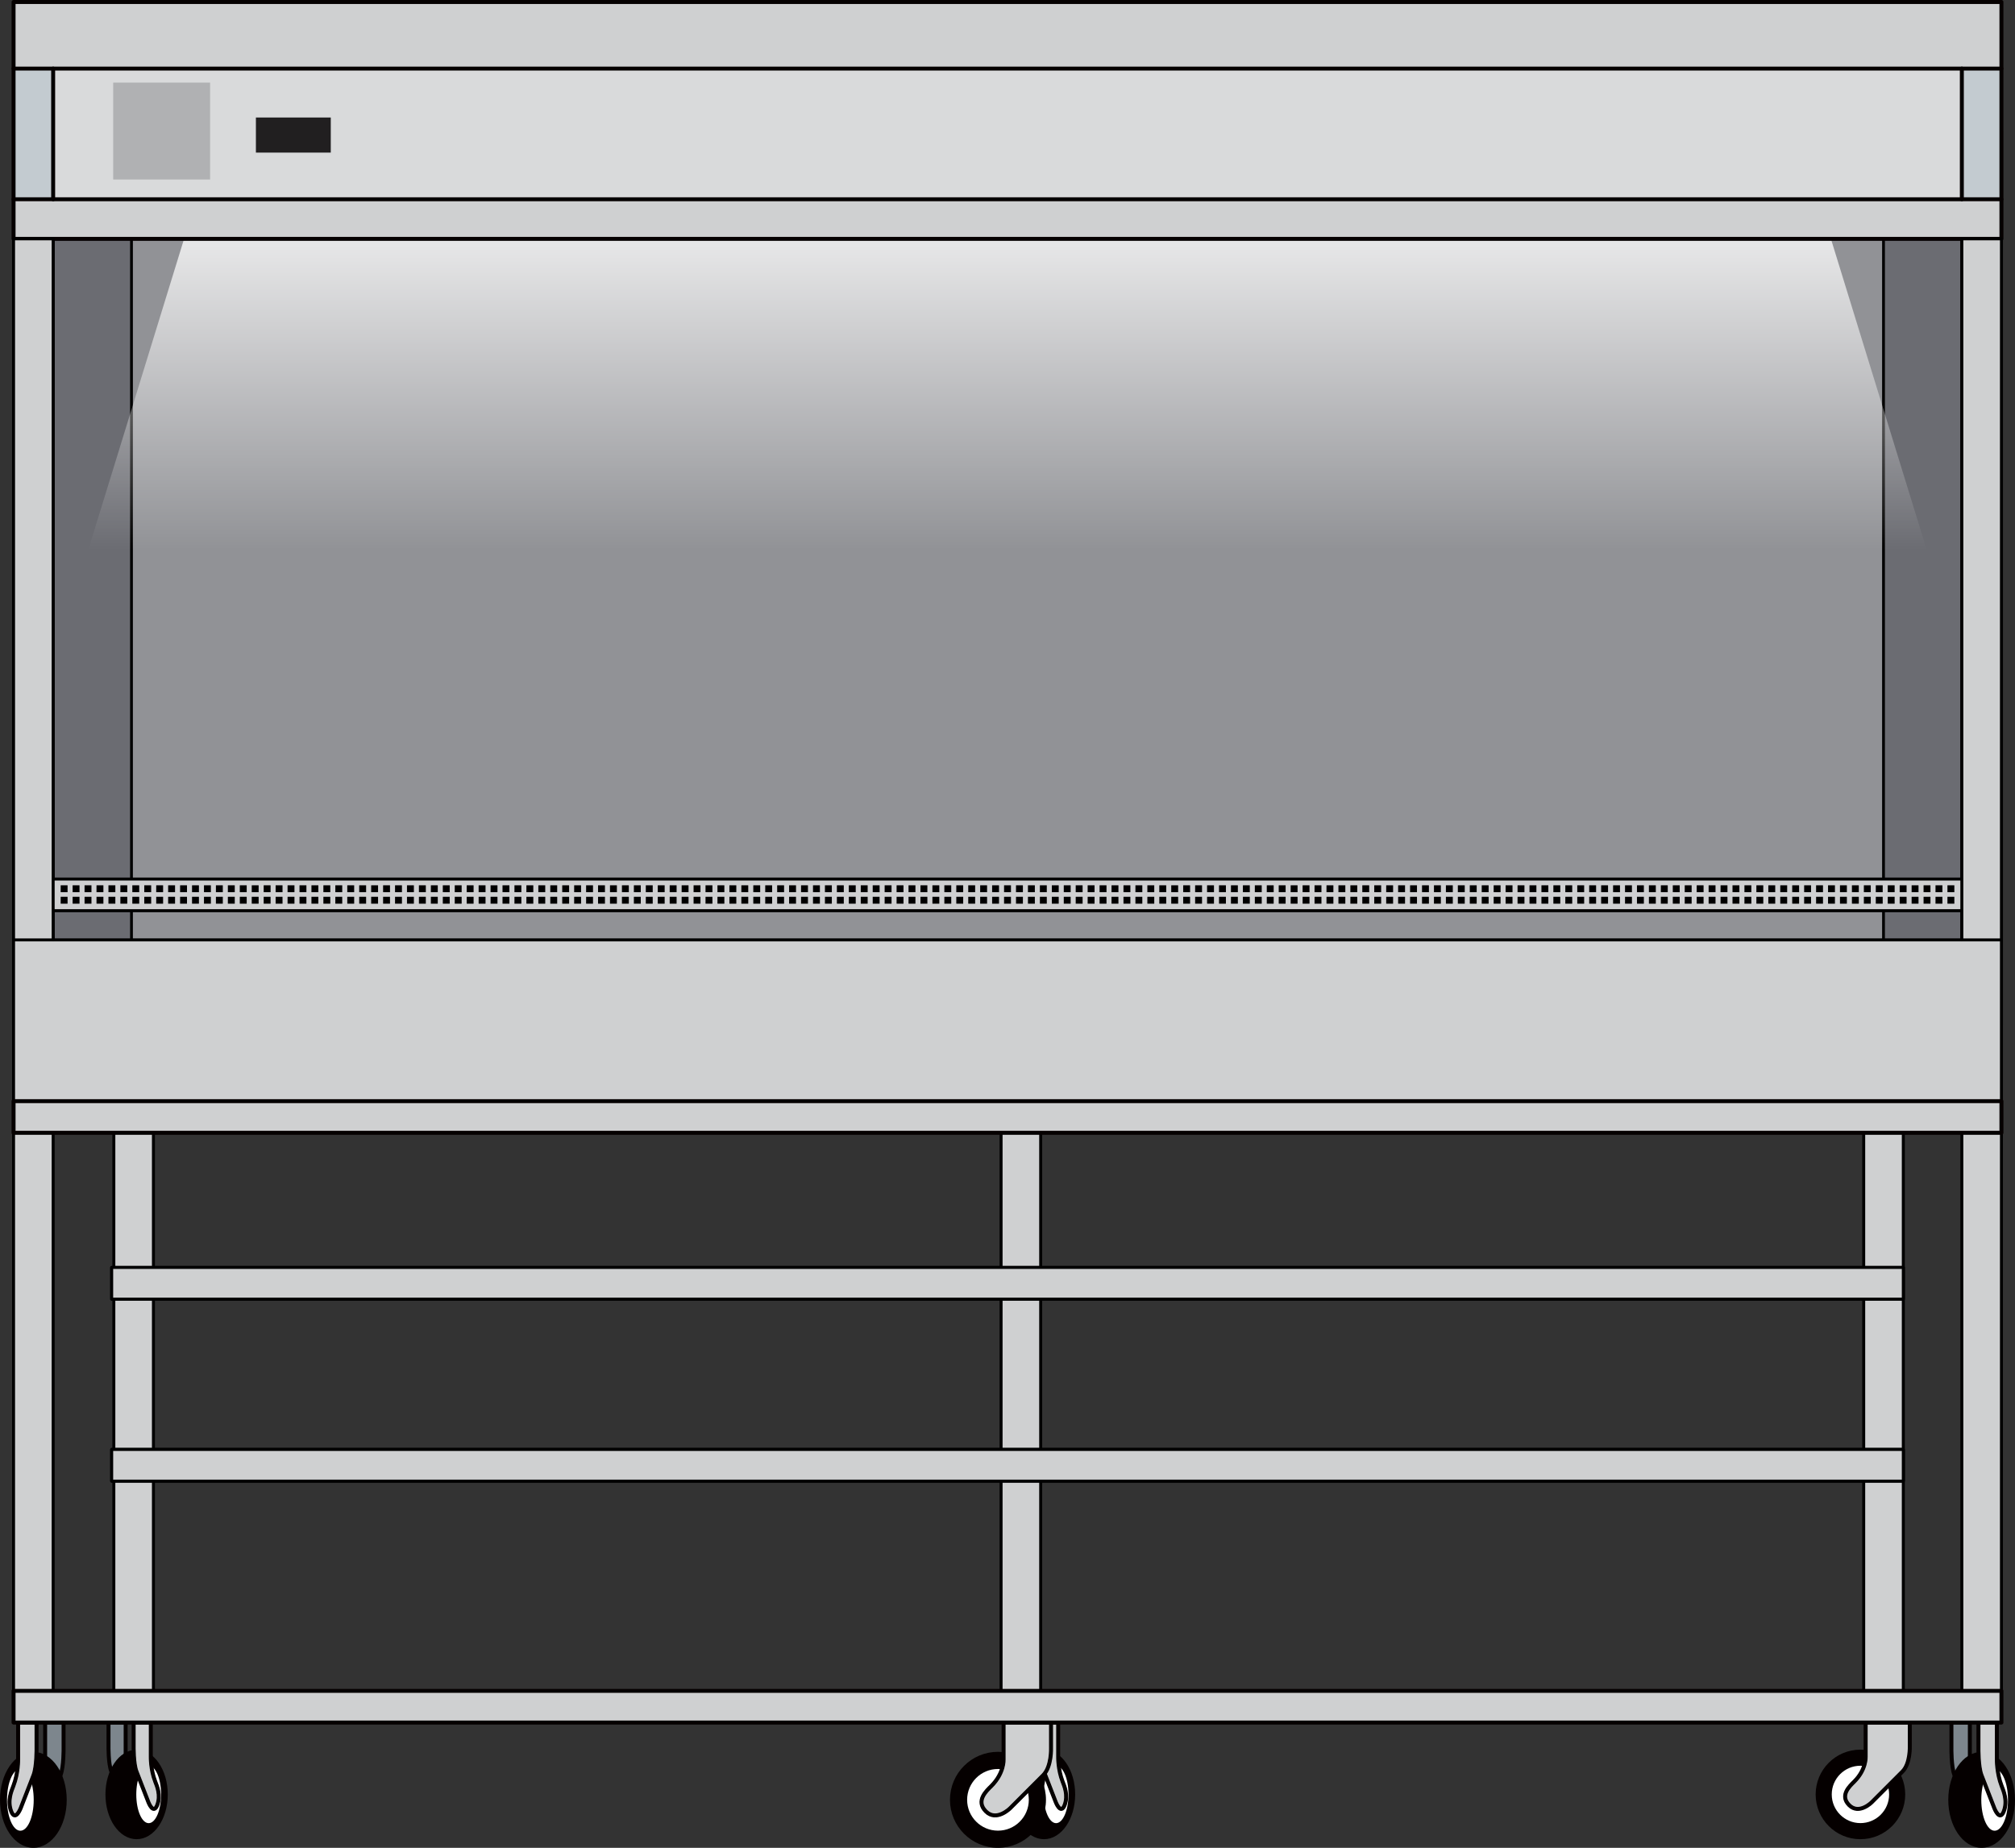 <?xml version="1.0" encoding="utf-8"?>
<!-- Generator: Adobe Illustrator 16.0.0, SVG Export Plug-In . SVG Version: 6.00 Build 0)  -->
<!DOCTYPE svg PUBLIC "-//W3C//DTD SVG 1.1//EN" "http://www.w3.org/Graphics/SVG/1.1/DTD/svg11.dtd">
<svg version="1.1" id="Layer_1" xmlns="http://www.w3.org/2000/svg" xmlns:xlink="http://www.w3.org/1999/xlink" x="0px" y="0px"
	 width="508.85px" height="466.67px" viewBox="0 0 508.85 466.67" enable-background="new 0 0 508.85 466.67" xml:space="preserve">
<rect x="0" y="0" width="508.85" height="466.67" fill="#333333" stroke="none"/>
<g>
	
		<rect x="28.748" y="237.37" fill="#CFD0D1" stroke="#000000" stroke-width="0.75" stroke-linecap="round" stroke-linejoin="round" stroke-miterlimit="10" width="10" height="189.664"/>
	
		<rect x="470.646" y="237.37" fill="#CFD0D1" stroke="#000000" stroke-width="0.75" stroke-linecap="round" stroke-linejoin="round" stroke-miterlimit="10" width="10" height="189.664"/>
	
		<rect x="252.805" y="237.37" fill="#CFD0D1" stroke="#000000" stroke-width="0.75" stroke-linecap="round" stroke-linejoin="round" stroke-miterlimit="10" width="10" height="189.664"/>
	
		<rect x="28.204" y="320.098" fill="#CFD0D1" stroke="#000000" stroke-width="0.75" stroke-linecap="round" stroke-linejoin="round" stroke-miterlimit="10" width="452.441" height="8"/>
	
		<rect x="28.204" y="320.098" fill="#CFD0D1" stroke="#000000" stroke-width="0.75" stroke-linecap="round" stroke-linejoin="round" stroke-miterlimit="10" width="452.441" height="8"/>
	
		<rect x="28.204" y="366.062" fill="#CFD0D1" stroke="#000000" stroke-width="0.75" stroke-linecap="round" stroke-linejoin="round" stroke-miterlimit="10" width="452.441" height="8"/>
	
		<rect x="28.204" y="366.062" fill="#CFD0D1" stroke="#000000" stroke-width="0.75" stroke-linecap="round" stroke-linejoin="round" stroke-miterlimit="10" width="452.441" height="8"/>
	
		<rect x="495.425" y="237.37" fill="#CFD0D1" stroke="#000000" stroke-width="0.75" stroke-linecap="round" stroke-linejoin="round" stroke-miterlimit="10" width="10" height="189.664"/>
	
		<rect x="3.425" y="237.37" fill="#CFD0D1" stroke="#000000" stroke-width="0.75" stroke-linecap="round" stroke-linejoin="round" stroke-miterlimit="10" width="10" height="189.664"/>
	
		<rect x="3.425" y="33.099" fill="#6B6C72" stroke="#000000" stroke-width="0.75" stroke-linecap="round" stroke-linejoin="round" stroke-miterlimit="10" width="502" height="225.775"/>
	
		<rect x="33.204" y="33.099" fill="#919296" stroke="#000000" stroke-width="0.704" stroke-linecap="round" stroke-linejoin="round" stroke-miterlimit="10" width="442.441" height="225.775"/>
	<linearGradient id="SVGID_1_" gradientUnits="userSpaceOnUse" x1="254.425" y1="161.419" x2="254.425" y2="39.023">
		<stop  offset="0.184" style="stop-color:#FFFFFF;stop-opacity:0"/>
		<stop  offset="1" style="stop-color:#FFFFFF"/>
	</linearGradient>
	<polygon fill="url(#SVGID_1_)" points="495.425,167.66 13.425,167.66 46.487,60.323 462.362,60.323 	"/>
	<g>
		<g>
			<path fill="#7D868D" d="M260.872,443.715v-8.682h-4.33v5.947c0,0-0.068,4.4,0.718,6.426c0.742,1.913,3.016,7.758,3.016,7.758
				s1.246,3.233,2.215,0.738c0.97-2.496-0.076-4.873-0.502-5.967C260.807,446.893,260.872,443.715,260.872,443.715z"/>
			<path fill="none" stroke="#050000" stroke-linecap="round" stroke-linejoin="round" stroke-miterlimit="10" d="M260.872,443.715
				v-8.682h-4.33v5.947c0,0-0.068,4.4,0.718,6.426c0.742,1.913,3.016,7.758,3.016,7.758s1.246,3.233,2.215,0.738
				c0.97-2.496-0.076-4.873-0.502-5.967C260.807,446.893,260.872,443.715,260.872,443.715z"/>
			<ellipse fill="#050000" cx="263.641" cy="453.194" rx="7.371" ry="10.801"/>
			<ellipse fill="none" stroke="#050000" stroke-miterlimit="10" cx="263.641" cy="453.194" rx="7.371" ry="10.801"/>
			<ellipse fill="#FFFFFF" cx="266.693" cy="453.194" rx="3.135" ry="7.252"/>
			
				<path fill="#CFD0D1" stroke="#000000" stroke-width="0.75" stroke-linecap="round" stroke-linejoin="round" stroke-miterlimit="10" d="
				M267.222,443.715v-8.682h-4.331v5.947c0,0-0.068,4.4,0.718,6.426c0.743,1.913,3.016,7.758,3.016,7.758s1.246,3.233,2.215,0.738
				c0.97-2.496-0.076-4.873-0.502-5.967C267.155,446.893,267.222,443.715,267.222,443.715z"/>
			<path fill="none" stroke="#050000" stroke-linecap="round" stroke-linejoin="round" stroke-miterlimit="10" d="M267.222,443.715
				v-8.682h-4.331v5.947c0,0-0.068,4.4,0.718,6.426c0.743,1.913,3.016,7.758,3.016,7.758s1.246,3.233,2.215,0.738
				c0.97-2.496-0.076-4.873-0.502-5.967C267.155,446.893,267.222,443.715,267.222,443.715z"/>
		</g>
		<g>
			<circle fill="#050000" cx="469.817" cy="453.186" r="10.81"/>
			<circle fill="none" stroke="#050000" stroke-miterlimit="10" cx="469.817" cy="453.186" r="10.81"/>
			<circle fill="#FFFFFF" cx="469.817" cy="453.186" r="7.244"/>
			
				<path fill="#CFD0D1" stroke="#000000" stroke-width="0.75" stroke-linecap="round" stroke-linejoin="round" stroke-miterlimit="10" d="
				M471.137,443.715v-8.682h11.143v5.947c0,0,0.179,4.4-1.847,6.426c-1.912,1.913-7.758,7.758-7.758,7.758s-3.204,3.233-5.699,0.738
				c-2.496-2.496,0.195-4.873,1.289-5.967C471.308,446.893,471.137,443.715,471.137,443.715z"/>
			<path fill="none" stroke="#050000" stroke-linecap="round" stroke-linejoin="round" stroke-miterlimit="10" d="M471.137,443.715
				v-8.682h11.143v5.947c0,0,0.179,4.4-1.847,6.426c-1.912,1.913-7.758,7.758-7.758,7.758s-3.204,3.233-5.699,0.738
				c-2.496-2.496,0.195-4.873,1.289-5.967C471.308,446.893,471.137,443.715,471.137,443.715z"/>
		</g>
		<g>
			<path fill="#7D868D" d="M31.73,443.715v-8.682H27.4v5.947c0,0-0.068,4.4,0.718,6.426c0.742,1.913,3.016,7.758,3.016,7.758
				s1.245,3.233,2.215,0.738c0.97-2.496-0.076-4.873-0.502-5.967C31.665,446.893,31.73,443.715,31.73,443.715z"/>
			<path fill="none" stroke="#050000" stroke-linecap="round" stroke-linejoin="round" stroke-miterlimit="10" d="M31.73,443.715
				v-8.682H27.4v5.947c0,0-0.068,4.4,0.718,6.426c0.742,1.913,3.016,7.758,3.016,7.758s1.245,3.233,2.215,0.738
				c0.97-2.496-0.076-4.873-0.502-5.967C31.665,446.893,31.73,443.715,31.73,443.715z"/>
			<ellipse fill="#050000" cx="34.498" cy="453.194" rx="7.371" ry="10.801"/>
			<ellipse fill="none" stroke="#050000" stroke-miterlimit="10" cx="34.498" cy="453.194" rx="7.371" ry="10.801"/>
			<ellipse fill="#FFFFFF" cx="37.551" cy="453.194" rx="3.135" ry="7.252"/>
			
				<path fill="#CFD0D1" stroke="#000000" stroke-width="0.75" stroke-linecap="round" stroke-linejoin="round" stroke-miterlimit="10" d="
				M38.08,443.715v-8.682h-4.331v5.947c0,0-0.068,4.4,0.718,6.426c0.744,1.913,3.016,7.758,3.016,7.758s1.246,3.233,2.215,0.738
				c0.97-2.496-0.076-4.873-0.502-5.967C38.014,446.893,38.08,443.715,38.08,443.715z"/>
			<path fill="none" stroke="#050000" stroke-linecap="round" stroke-linejoin="round" stroke-miterlimit="10" d="M38.08,443.715
				v-8.682h-4.331v5.947c0,0-0.068,4.4,0.718,6.426c0.744,1.913,3.016,7.758,3.016,7.758s1.246,3.233,2.215,0.738
				c0.97-2.496-0.076-4.873-0.502-5.967C38.014,446.893,38.08,443.715,38.08,443.715z"/>
		</g>
	</g>
	
		<rect x="3.425" y="0.5" fill="#CFD0D1" stroke="#000000" stroke-width="0.75" stroke-linecap="round" stroke-linejoin="round" stroke-miterlimit="10" width="502" height="59.823"/>
	<rect x="495.425" y="17.323" fill="#C3CBD0" width="10" height="33"/>
	<rect x="3.425" y="17.323" fill="#C3CBD0" width="10" height="33"/>
	
		<rect x="3.425" y="0.5" fill="none" stroke="#050000" stroke-linecap="round" stroke-linejoin="round" stroke-miterlimit="10" width="502" height="59.823"/>
	<g>
		<g>
			<path fill="#7D868D" d="M497.449,444.368v-9.334h-4.655v6.395c0,0-0.074,4.73,0.771,6.908c0.799,2.057,3.242,8.34,3.242,8.34
				s1.339,3.477,2.381,0.795c1.043-2.684-0.082-5.24-0.539-6.416C497.379,447.784,497.449,444.368,497.449,444.368z"/>
			<path fill="none" stroke="#050000" stroke-linecap="round" stroke-linejoin="round" stroke-miterlimit="10" d="M497.449,444.368
				v-9.334h-4.655v6.395c0,0-0.074,4.73,0.771,6.908c0.799,2.057,3.242,8.34,3.242,8.34s1.339,3.477,2.381,0.795
				c1.043-2.684-0.082-5.24-0.539-6.416C497.379,447.784,497.449,444.368,497.449,444.368z"/>
			<ellipse fill="#050000" cx="500.425" cy="454.557" rx="7.925" ry="11.613"/>
			<ellipse fill="none" stroke="#050000" stroke-miterlimit="10" cx="500.425" cy="454.557" rx="7.925" ry="11.613"/>
			<ellipse fill="#FFFFFF" cx="503.708" cy="454.557" rx="3.371" ry="7.799"/>
			
				<path fill="#CFD0D1" stroke="#000000" stroke-width="0.75" stroke-linecap="round" stroke-linejoin="round" stroke-miterlimit="10" d="
				M504.275,444.368v-9.334h-4.655v6.395c0,0-0.074,4.73,0.771,6.908c0.799,2.057,3.242,8.34,3.242,8.34s1.339,3.477,2.381,0.795
				c1.043-2.684-0.082-5.24-0.539-6.416C504.205,447.784,504.275,444.368,504.275,444.368z"/>
			<path fill="none" stroke="#050000" stroke-linecap="round" stroke-linejoin="round" stroke-miterlimit="10" d="M504.275,444.368
				v-9.334h-4.655v6.395c0,0-0.074,4.73,0.771,6.908c0.799,2.057,3.242,8.34,3.242,8.34s1.339,3.477,2.381,0.795
				c1.043-2.684-0.082-5.24-0.539-6.416C504.205,447.784,504.275,444.368,504.275,444.368z"/>
		</g>
		<g>
			<path fill="#7D868D" d="M11.4,444.368v-9.334h4.655v6.395c0,0,0.074,4.73-0.771,6.908c-0.799,2.057-3.242,8.34-3.242,8.34
				s-1.339,3.477-2.381,0.795c-1.043-2.684,0.082-5.24,0.539-6.416C11.471,447.784,11.4,444.368,11.4,444.368z"/>
			<path fill="none" stroke="#050000" stroke-linecap="round" stroke-linejoin="round" stroke-miterlimit="10" d="M11.4,444.368
				v-9.334h4.655v6.395c0,0,0.074,4.73-0.771,6.908c-0.799,2.057-3.242,8.34-3.242,8.34s-1.339,3.477-2.381,0.795
				c-1.043-2.684,0.082-5.24,0.539-6.416C11.471,447.784,11.4,444.368,11.4,444.368z"/>
			<ellipse fill="#050000" cx="8.425" cy="454.557" rx="7.925" ry="11.613"/>
			<ellipse fill="none" stroke="#050000" stroke-miterlimit="10" cx="8.425" cy="454.557" rx="7.925" ry="11.613"/>
			<ellipse fill="#FFFFFF" cx="5.142" cy="454.557" rx="3.371" ry="7.799"/>
			
				<path fill="#CFD0D1" stroke="#000000" stroke-width="0.75" stroke-linecap="round" stroke-linejoin="round" stroke-miterlimit="10" d="
				M4.574,444.368v-9.334h4.655v6.395c0,0,0.074,4.73-0.771,6.908c-0.799,2.057-3.242,8.34-3.242,8.34s-1.339,3.477-2.381,0.795
				c-1.043-2.684,0.082-5.24,0.539-6.416C4.645,447.784,4.574,444.368,4.574,444.368z"/>
			<path fill="none" stroke="#050000" stroke-linecap="round" stroke-linejoin="round" stroke-miterlimit="10" d="M4.574,444.368
				v-9.334h4.655v6.395c0,0,0.074,4.73-0.771,6.908c-0.799,2.057-3.242,8.34-3.242,8.34s-1.339,3.477-2.381,0.795
				c-1.043-2.684,0.082-5.24,0.539-6.416C4.645,447.784,4.574,444.368,4.574,444.368z"/>
		</g>
		<g>
			<circle fill="#050000" cx="252.019" cy="454.549" r="11.622"/>
			<circle fill="none" stroke="#050000" stroke-miterlimit="10" cx="252.019" cy="454.549" r="11.622"/>
			<circle fill="#FFFFFF" cx="252.019" cy="454.549" r="7.789"/>
			
				<path fill="#CFD0D1" stroke="#000000" stroke-width="0.75" stroke-linecap="round" stroke-linejoin="round" stroke-miterlimit="10" d="
				M253.438,444.368v-9.334h11.979v6.395c0,0,0.192,4.73-1.984,6.908c-2.057,2.057-8.342,8.34-8.342,8.34s-3.445,3.477-6.128,0.795
				c-2.683-2.684,0.211-5.24,1.388-6.416C253.621,447.784,253.438,444.368,253.438,444.368z"/>
			<path fill="none" stroke="#050000" stroke-linecap="round" stroke-linejoin="round" stroke-miterlimit="10" d="M253.438,444.368
				v-9.334h11.979v6.395c0,0,0.192,4.73-1.984,6.908c-2.057,2.057-8.342,8.34-8.342,8.34s-3.445,3.477-6.128,0.795
				c-2.683-2.684,0.211-5.24,1.388-6.416C253.621,447.784,253.438,444.368,253.438,444.368z"/>
		</g>
	</g>
	
		<rect x="13.425" y="17.323" fill="#D9DADB" stroke="#000000" stroke-width="0.75" stroke-linecap="round" stroke-linejoin="round" stroke-miterlimit="10" width="482" height="33"/>
	<rect x="64.625" y="29.678" fill="#211F20" width="18.906" height="8.862"/>
	<rect x="28.585" y="20.863" fill="#B0B1B3" width="24.472" height="24.472"/>
	
		<line fill="none" stroke="#050000" stroke-linecap="round" stroke-linejoin="round" stroke-miterlimit="10" x1="505.425" y1="17.323" x2="3.425" y2="17.323"/>
	
		<line fill="none" stroke="#050000" stroke-linecap="round" stroke-linejoin="round" stroke-miterlimit="10" x1="3.425" y1="50.323" x2="505.425" y2="50.323"/>
	
		<line fill="none" stroke="#050000" stroke-linecap="round" stroke-linejoin="round" stroke-miterlimit="10" x1="495.425" y1="17.323" x2="495.425" y2="50.323"/>
	
		<line fill="none" stroke="#050000" stroke-linecap="round" stroke-linejoin="round" stroke-miterlimit="10" x1="13.425" y1="17.323" x2="13.425" y2="50.323"/>
	
		<polygon fill="#CFD0D1" stroke="#000000" stroke-width="0.75" stroke-linecap="round" stroke-linejoin="round" stroke-miterlimit="10" points="
		495.425,60.323 495.425,237.37 13.425,237.37 13.425,60.323 3.425,60.323 3.425,286.098 505.425,286.098 505.425,60.323 	"/>
	
		<rect x="3.425" y="427.034" fill="#CFD0D1" stroke="#000000" stroke-width="0.75" stroke-linecap="round" stroke-linejoin="round" stroke-miterlimit="10" width="502" height="8"/>
	
		<rect x="3.425" y="427.034" fill="none" stroke="#050000" stroke-linecap="round" stroke-linejoin="round" stroke-miterlimit="10" width="502" height="8"/>
	
		<rect x="3.425" y="278.098" fill="#CFD0D1" stroke="#000000" stroke-width="0.75" stroke-linecap="round" stroke-linejoin="round" stroke-miterlimit="10" width="502" height="8"/>
	
		<rect x="3.425" y="222.001" fill="#CFD0D1" stroke="#000000" stroke-width="0.75" stroke-linecap="round" stroke-linejoin="round" stroke-miterlimit="10" width="502" height="8"/>
	<g>
		<g>
			<rect x="491.791" y="223.582" width="1.742" height="1.743"/>
			<rect x="491.791" y="226.486" width="1.742" height="1.743"/>
		</g>
		<g>
			<rect x="488.775" y="223.582" width="1.742" height="1.743"/>
			<rect x="488.775" y="226.486" width="1.742" height="1.743"/>
		</g>
		<g>
			<rect x="485.76" y="223.582" width="1.742" height="1.743"/>
			<rect x="485.76" y="226.486" width="1.742" height="1.743"/>
		</g>
		<g>
			<rect x="482.744" y="223.582" width="1.742" height="1.743"/>
			<rect x="482.744" y="226.486" width="1.742" height="1.743"/>
		</g>
		<g>
			<rect x="479.729" y="223.582" width="1.742" height="1.743"/>
			<rect x="479.729" y="226.486" width="1.742" height="1.743"/>
		</g>
		<g>
			<rect x="476.713" y="223.582" width="1.742" height="1.743"/>
			<rect x="476.713" y="226.486" width="1.742" height="1.743"/>
		</g>
		<g>
			<rect x="473.697" y="223.582" width="1.742" height="1.743"/>
			<rect x="473.697" y="226.486" width="1.742" height="1.743"/>
		</g>
		<g>
			<rect x="470.682" y="223.582" width="1.742" height="1.743"/>
			<rect x="470.682" y="226.486" width="1.742" height="1.743"/>
		</g>
		<g>
			<rect x="467.666" y="223.582" width="1.742" height="1.743"/>
			<rect x="467.666" y="226.486" width="1.742" height="1.743"/>
		</g>
		<g>
			<rect x="464.65" y="223.582" width="1.742" height="1.743"/>
			<rect x="464.65" y="226.486" width="1.742" height="1.743"/>
		</g>
		<g>
			<rect x="461.635" y="223.582" width="1.742" height="1.743"/>
			<rect x="461.635" y="226.486" width="1.742" height="1.743"/>
		</g>
		<g>
			<rect x="458.619" y="223.582" width="1.742" height="1.743"/>
			<rect x="458.619" y="226.486" width="1.742" height="1.743"/>
		</g>
		<g>
			<rect x="455.604" y="223.582" width="1.742" height="1.743"/>
			<rect x="455.604" y="226.486" width="1.742" height="1.743"/>
		</g>
		<g>
			<rect x="452.588" y="223.582" width="1.742" height="1.743"/>
			<rect x="452.588" y="226.486" width="1.742" height="1.743"/>
		</g>
		<g>
			<rect x="449.572" y="223.582" width="1.742" height="1.743"/>
			<rect x="449.572" y="226.486" width="1.742" height="1.743"/>
		</g>
		<g>
			<rect x="446.557" y="223.582" width="1.742" height="1.743"/>
			<rect x="446.557" y="226.486" width="1.742" height="1.743"/>
		</g>
		<g>
			<rect x="443.541" y="223.582" width="1.742" height="1.743"/>
			<rect x="443.541" y="226.486" width="1.742" height="1.743"/>
		</g>
		<g>
			<rect x="440.525" y="223.582" width="1.742" height="1.743"/>
			<rect x="440.525" y="226.486" width="1.742" height="1.743"/>
		</g>
		<g>
			<rect x="437.51" y="223.582" width="1.742" height="1.743"/>
			<rect x="437.51" y="226.486" width="1.742" height="1.743"/>
		</g>
		<g>
			<rect x="434.494" y="223.582" width="1.742" height="1.743"/>
			<rect x="434.494" y="226.486" width="1.742" height="1.743"/>
		</g>
		<g>
			<rect x="431.479" y="223.582" width="1.742" height="1.743"/>
			<rect x="431.479" y="226.486" width="1.742" height="1.743"/>
		</g>
		<g>
			<rect x="428.463" y="223.582" width="1.742" height="1.743"/>
			<rect x="428.463" y="226.486" width="1.742" height="1.743"/>
		</g>
		<g>
			<rect x="425.447" y="223.582" width="1.742" height="1.743"/>
			<rect x="425.447" y="226.486" width="1.742" height="1.743"/>
		</g>
		<g>
			<rect x="422.432" y="223.582" width="1.742" height="1.743"/>
			<rect x="422.432" y="226.486" width="1.742" height="1.743"/>
		</g>
		<g>
			<rect x="419.416" y="223.582" width="1.742" height="1.743"/>
			<rect x="419.416" y="226.486" width="1.742" height="1.743"/>
		</g>
		<g>
			<rect x="416.4" y="223.582" width="1.742" height="1.743"/>
			<rect x="416.4" y="226.486" width="1.742" height="1.743"/>
		</g>
		<g>
			<rect x="413.385" y="223.582" width="1.742" height="1.743"/>
			<rect x="413.385" y="226.486" width="1.742" height="1.743"/>
		</g>
		<g>
			<rect x="410.369" y="223.582" width="1.742" height="1.743"/>
			<rect x="410.369" y="226.486" width="1.742" height="1.743"/>
		</g>
		<g>
			<rect x="407.354" y="223.582" width="1.742" height="1.743"/>
			<rect x="407.354" y="226.486" width="1.742" height="1.743"/>
		</g>
		<g>
			<rect x="404.338" y="223.582" width="1.742" height="1.743"/>
			<rect x="404.338" y="226.486" width="1.742" height="1.743"/>
		</g>
		<g>
			<rect x="401.322" y="223.582" width="1.742" height="1.743"/>
			<rect x="401.322" y="226.486" width="1.742" height="1.743"/>
		</g>
		<g>
			<rect x="398.307" y="223.582" width="1.742" height="1.743"/>
			<rect x="398.307" y="226.486" width="1.742" height="1.743"/>
		</g>
		<g>
			<rect x="395.291" y="223.582" width="1.742" height="1.743"/>
			<rect x="395.291" y="226.486" width="1.742" height="1.743"/>
		</g>
		<g>
			<rect x="392.275" y="223.582" width="1.742" height="1.743"/>
			<rect x="392.275" y="226.486" width="1.742" height="1.743"/>
		</g>
		<g>
			<rect x="389.26" y="223.582" width="1.742" height="1.743"/>
			<rect x="389.26" y="226.486" width="1.742" height="1.743"/>
		</g>
		<g>
			<rect x="386.244" y="223.582" width="1.742" height="1.743"/>
			<rect x="386.244" y="226.486" width="1.742" height="1.743"/>
		</g>
		<g>
			<rect x="383.229" y="223.582" width="1.742" height="1.743"/>
			<rect x="383.229" y="226.486" width="1.742" height="1.743"/>
		</g>
		<g>
			<rect x="380.213" y="223.582" width="1.742" height="1.743"/>
			<rect x="380.213" y="226.486" width="1.742" height="1.743"/>
		</g>
		<g>
			<rect x="377.197" y="223.582" width="1.742" height="1.743"/>
			<rect x="377.197" y="226.486" width="1.742" height="1.743"/>
		</g>
		<g>
			<rect x="374.182" y="223.582" width="1.742" height="1.743"/>
			<rect x="374.182" y="226.486" width="1.742" height="1.743"/>
		</g>
		<g>
			<rect x="371.166" y="223.582" width="1.742" height="1.743"/>
			<rect x="371.166" y="226.486" width="1.742" height="1.743"/>
		</g>
		<g>
			<rect x="368.15" y="223.582" width="1.742" height="1.743"/>
			<rect x="368.15" y="226.486" width="1.742" height="1.743"/>
		</g>
		<g>
			<rect x="365.135" y="223.582" width="1.742" height="1.743"/>
			<rect x="365.135" y="226.486" width="1.742" height="1.743"/>
		</g>
		<g>
			<rect x="362.119" y="223.582" width="1.742" height="1.743"/>
			<rect x="362.119" y="226.486" width="1.742" height="1.743"/>
		</g>
		<g>
			<rect x="359.104" y="223.582" width="1.742" height="1.743"/>
			<rect x="359.104" y="226.486" width="1.742" height="1.743"/>
		</g>
		<g>
			<rect x="356.088" y="223.582" width="1.742" height="1.743"/>
			<rect x="356.088" y="226.486" width="1.742" height="1.743"/>
		</g>
		<g>
			<rect x="353.072" y="223.582" width="1.742" height="1.743"/>
			<rect x="353.072" y="226.486" width="1.742" height="1.743"/>
		</g>
		<g>
			<rect x="350.057" y="223.582" width="1.742" height="1.743"/>
			<rect x="350.057" y="226.486" width="1.742" height="1.743"/>
		</g>
		<g>
			<rect x="347.041" y="223.582" width="1.742" height="1.743"/>
			<rect x="347.041" y="226.486" width="1.742" height="1.743"/>
		</g>
		<g>
			<rect x="344.025" y="223.582" width="1.742" height="1.743"/>
			<rect x="344.025" y="226.486" width="1.742" height="1.743"/>
		</g>
		<g>
			<rect x="341.01" y="223.582" width="1.742" height="1.743"/>
			<rect x="341.01" y="226.486" width="1.742" height="1.743"/>
		</g>
		<g>
			<rect x="337.994" y="223.582" width="1.742" height="1.743"/>
			<rect x="337.994" y="226.486" width="1.742" height="1.743"/>
		</g>
		<g>
			<rect x="334.979" y="223.582" width="1.742" height="1.743"/>
			<rect x="334.979" y="226.486" width="1.742" height="1.743"/>
		</g>
		<g>
			<rect x="331.963" y="223.582" width="1.742" height="1.743"/>
			<rect x="331.963" y="226.486" width="1.742" height="1.743"/>
		</g>
		<g>
			<rect x="328.947" y="223.582" width="1.742" height="1.743"/>
			<rect x="328.947" y="226.486" width="1.742" height="1.743"/>
		</g>
		<g>
			<rect x="325.932" y="223.582" width="1.742" height="1.743"/>
			<rect x="325.932" y="226.486" width="1.742" height="1.743"/>
		</g>
		<g>
			<rect x="322.916" y="223.582" width="1.742" height="1.743"/>
			<rect x="322.916" y="226.486" width="1.742" height="1.743"/>
		</g>
		<g>
			<rect x="319.9" y="223.582" width="1.742" height="1.743"/>
			<rect x="319.9" y="226.486" width="1.742" height="1.743"/>
		</g>
		<g>
			<rect x="316.885" y="223.582" width="1.742" height="1.743"/>
			<rect x="316.885" y="226.486" width="1.742" height="1.743"/>
		</g>
		<g>
			<rect x="313.869" y="223.582" width="1.742" height="1.743"/>
			<rect x="313.869" y="226.486" width="1.742" height="1.743"/>
		</g>
		<g>
			<rect x="310.854" y="223.582" width="1.742" height="1.743"/>
			<rect x="310.854" y="226.486" width="1.742" height="1.743"/>
		</g>
		<g>
			<rect x="307.838" y="223.582" width="1.742" height="1.743"/>
			<rect x="307.838" y="226.486" width="1.742" height="1.743"/>
		</g>
		<g>
			<rect x="304.822" y="223.582" width="1.742" height="1.743"/>
			<rect x="304.822" y="226.486" width="1.742" height="1.743"/>
		</g>
		<g>
			<rect x="301.807" y="223.582" width="1.742" height="1.743"/>
			<rect x="301.807" y="226.486" width="1.742" height="1.743"/>
		</g>
		<g>
			<rect x="298.791" y="223.582" width="1.742" height="1.743"/>
			<rect x="298.791" y="226.486" width="1.742" height="1.743"/>
		</g>
		<g>
			<rect x="295.775" y="223.582" width="1.742" height="1.743"/>
			<rect x="295.775" y="226.486" width="1.742" height="1.743"/>
		</g>
		<g>
			<rect x="292.76" y="223.582" width="1.742" height="1.743"/>
			<rect x="292.76" y="226.486" width="1.742" height="1.743"/>
		</g>
		<g>
			<rect x="289.744" y="223.582" width="1.742" height="1.743"/>
			<rect x="289.744" y="226.486" width="1.742" height="1.743"/>
		</g>
		<g>
			<rect x="286.729" y="223.582" width="1.742" height="1.743"/>
			<rect x="286.729" y="226.486" width="1.742" height="1.743"/>
		</g>
		<g>
			<rect x="283.713" y="223.582" width="1.742" height="1.743"/>
			<rect x="283.713" y="226.486" width="1.742" height="1.743"/>
		</g>
		<g>
			<rect x="280.697" y="223.582" width="1.742" height="1.743"/>
			<rect x="280.697" y="226.486" width="1.742" height="1.743"/>
		</g>
		<g>
			<rect x="277.682" y="223.582" width="1.742" height="1.743"/>
			<rect x="277.682" y="226.486" width="1.742" height="1.743"/>
		</g>
		<g>
			<rect x="274.666" y="223.582" width="1.742" height="1.743"/>
			<rect x="274.666" y="226.486" width="1.742" height="1.743"/>
		</g>
		<g>
			<rect x="271.65" y="223.582" width="1.742" height="1.743"/>
			<rect x="271.65" y="226.486" width="1.742" height="1.743"/>
		</g>
		<g>
			<rect x="268.635" y="223.582" width="1.742" height="1.743"/>
			<rect x="268.635" y="226.486" width="1.742" height="1.743"/>
		</g>
		<g>
			<rect x="265.619" y="223.582" width="1.742" height="1.743"/>
			<rect x="265.619" y="226.486" width="1.742" height="1.743"/>
		</g>
		<g>
			<rect x="262.604" y="223.582" width="1.742" height="1.743"/>
			<rect x="262.604" y="226.486" width="1.742" height="1.743"/>
		</g>
		<g>
			<rect x="259.588" y="223.582" width="1.742" height="1.743"/>
			<rect x="259.588" y="226.486" width="1.742" height="1.743"/>
		</g>
		<g>
			<rect x="256.572" y="223.582" width="1.742" height="1.743"/>
			<rect x="256.572" y="226.486" width="1.742" height="1.743"/>
		</g>
		<g>
			<rect x="253.557" y="223.582" width="1.742" height="1.743"/>
			<rect x="253.557" y="226.486" width="1.742" height="1.743"/>
		</g>
		<g>
			<rect x="250.541" y="223.582" width="1.742" height="1.743"/>
			<rect x="250.541" y="226.486" width="1.742" height="1.743"/>
		</g>
		<g>
			<rect x="247.525" y="223.582" width="1.742" height="1.743"/>
			<rect x="247.525" y="226.486" width="1.742" height="1.743"/>
		</g>
		<g>
			<rect x="244.51" y="223.582" width="1.742" height="1.743"/>
			<rect x="244.51" y="226.486" width="1.742" height="1.743"/>
		</g>
		<g>
			<rect x="241.494" y="223.582" width="1.742" height="1.743"/>
			<rect x="241.494" y="226.486" width="1.742" height="1.743"/>
		</g>
		<g>
			<rect x="238.479" y="223.582" width="1.742" height="1.743"/>
			<rect x="238.479" y="226.486" width="1.742" height="1.743"/>
		</g>
		<g>
			<rect x="235.463" y="223.582" width="1.742" height="1.743"/>
			<rect x="235.463" y="226.486" width="1.742" height="1.743"/>
		</g>
		<g>
			<rect x="232.447" y="223.582" width="1.742" height="1.743"/>
			<rect x="232.447" y="226.486" width="1.742" height="1.743"/>
		</g>
		<g>
			<rect x="229.432" y="223.582" width="1.742" height="1.743"/>
			<rect x="229.432" y="226.486" width="1.742" height="1.743"/>
		</g>
		<g>
			<rect x="226.416" y="223.582" width="1.742" height="1.743"/>
			<rect x="226.416" y="226.486" width="1.742" height="1.743"/>
		</g>
		<g>
			<rect x="223.4" y="223.582" width="1.742" height="1.743"/>
			<rect x="223.4" y="226.486" width="1.742" height="1.743"/>
		</g>
		<g>
			<rect x="220.385" y="223.582" width="1.742" height="1.743"/>
			<rect x="220.385" y="226.486" width="1.742" height="1.743"/>
		</g>
		<g>
			<rect x="217.369" y="223.582" width="1.742" height="1.743"/>
			<rect x="217.369" y="226.486" width="1.742" height="1.743"/>
		</g>
		<g>
			<rect x="214.354" y="223.582" width="1.742" height="1.743"/>
			<rect x="214.354" y="226.486" width="1.742" height="1.743"/>
		</g>
		<g>
			<rect x="211.338" y="223.582" width="1.742" height="1.743"/>
			<rect x="211.338" y="226.486" width="1.742" height="1.743"/>
		</g>
		<g>
			<rect x="208.322" y="223.582" width="1.742" height="1.743"/>
			<rect x="208.322" y="226.486" width="1.742" height="1.743"/>
		</g>
		<g>
			<rect x="205.307" y="223.582" width="1.742" height="1.743"/>
			<rect x="205.307" y="226.486" width="1.742" height="1.743"/>
		</g>
		<g>
			<rect x="202.291" y="223.582" width="1.742" height="1.743"/>
			<rect x="202.291" y="226.486" width="1.742" height="1.743"/>
		</g>
		<g>
			<rect x="199.275" y="223.582" width="1.742" height="1.743"/>
			<rect x="199.275" y="226.486" width="1.742" height="1.743"/>
		</g>
		<g>
			<rect x="196.26" y="223.582" width="1.742" height="1.743"/>
			<rect x="196.26" y="226.486" width="1.742" height="1.743"/>
		</g>
		<g>
			<rect x="193.244" y="223.582" width="1.742" height="1.743"/>
			<rect x="193.244" y="226.486" width="1.742" height="1.743"/>
		</g>
		<g>
			<rect x="190.229" y="223.582" width="1.742" height="1.743"/>
			<rect x="190.229" y="226.486" width="1.742" height="1.743"/>
		</g>
		<g>
			<rect x="187.213" y="223.582" width="1.742" height="1.743"/>
			<rect x="187.213" y="226.486" width="1.742" height="1.743"/>
		</g>
		<g>
			<rect x="184.197" y="223.582" width="1.742" height="1.743"/>
			<rect x="184.197" y="226.486" width="1.742" height="1.743"/>
		</g>
		<g>
			<rect x="181.182" y="223.582" width="1.742" height="1.743"/>
			<rect x="181.182" y="226.486" width="1.742" height="1.743"/>
		</g>
		<g>
			<rect x="178.166" y="223.582" width="1.742" height="1.743"/>
			<rect x="178.166" y="226.486" width="1.742" height="1.743"/>
		</g>
		<g>
			<rect x="175.15" y="223.582" width="1.742" height="1.743"/>
			<rect x="175.15" y="226.486" width="1.742" height="1.743"/>
		</g>
		<g>
			<rect x="172.135" y="223.582" width="1.742" height="1.743"/>
			<rect x="172.135" y="226.486" width="1.742" height="1.743"/>
		</g>
		<g>
			<rect x="169.119" y="223.582" width="1.742" height="1.743"/>
			<rect x="169.119" y="226.486" width="1.742" height="1.743"/>
		</g>
		<g>
			<rect x="166.104" y="223.582" width="1.742" height="1.743"/>
			<rect x="166.104" y="226.486" width="1.742" height="1.743"/>
		</g>
		<g>
			<rect x="163.088" y="223.582" width="1.742" height="1.743"/>
			<rect x="163.088" y="226.486" width="1.742" height="1.743"/>
		</g>
		<g>
			<rect x="160.072" y="223.582" width="1.742" height="1.743"/>
			<rect x="160.072" y="226.486" width="1.742" height="1.743"/>
		</g>
		<g>
			<rect x="157.057" y="223.582" width="1.742" height="1.743"/>
			<rect x="157.057" y="226.486" width="1.742" height="1.743"/>
		</g>
		<g>
			<rect x="154.041" y="223.582" width="1.742" height="1.743"/>
			<rect x="154.041" y="226.486" width="1.742" height="1.743"/>
		</g>
		<g>
			<rect x="151.025" y="223.582" width="1.742" height="1.743"/>
			<rect x="151.025" y="226.486" width="1.742" height="1.743"/>
		</g>
		<g>
			<rect x="148.01" y="223.582" width="1.742" height="1.743"/>
			<rect x="148.01" y="226.486" width="1.742" height="1.743"/>
		</g>
		<g>
			<rect x="144.994" y="223.582" width="1.742" height="1.743"/>
			<rect x="144.994" y="226.486" width="1.742" height="1.743"/>
		</g>
		<g>
			<rect x="141.979" y="223.582" width="1.742" height="1.743"/>
			<rect x="141.979" y="226.486" width="1.742" height="1.743"/>
		</g>
		<g>
			<rect x="138.963" y="223.582" width="1.742" height="1.743"/>
			<rect x="138.963" y="226.486" width="1.742" height="1.743"/>
		</g>
		<g>
			<rect x="135.947" y="223.582" width="1.742" height="1.743"/>
			<rect x="135.947" y="226.486" width="1.742" height="1.743"/>
		</g>
		<g>
			<rect x="132.932" y="223.582" width="1.742" height="1.743"/>
			<rect x="132.932" y="226.486" width="1.742" height="1.743"/>
		</g>
		<g>
			<rect x="129.916" y="223.582" width="1.742" height="1.743"/>
			<rect x="129.916" y="226.486" width="1.742" height="1.743"/>
		</g>
		<g>
			<rect x="126.9" y="223.582" width="1.742" height="1.743"/>
			<rect x="126.9" y="226.486" width="1.742" height="1.743"/>
		</g>
		<g>
			<rect x="123.885" y="223.582" width="1.742" height="1.743"/>
			<rect x="123.885" y="226.486" width="1.742" height="1.743"/>
		</g>
		<g>
			<rect x="120.869" y="223.582" width="1.742" height="1.743"/>
			<rect x="120.869" y="226.486" width="1.742" height="1.743"/>
		</g>
		<g>
			<rect x="117.854" y="223.582" width="1.742" height="1.743"/>
			<rect x="117.854" y="226.486" width="1.742" height="1.743"/>
		</g>
		<g>
			<rect x="114.838" y="223.582" width="1.742" height="1.743"/>
			<rect x="114.838" y="226.486" width="1.742" height="1.743"/>
		</g>
		<g>
			<rect x="111.822" y="223.582" width="1.742" height="1.743"/>
			<rect x="111.822" y="226.486" width="1.742" height="1.743"/>
		</g>
		<g>
			<rect x="108.807" y="223.582" width="1.742" height="1.743"/>
			<rect x="108.807" y="226.486" width="1.742" height="1.743"/>
		</g>
		<g>
			<rect x="105.791" y="223.582" width="1.742" height="1.743"/>
			<rect x="105.791" y="226.486" width="1.742" height="1.743"/>
		</g>
		<g>
			<rect x="102.775" y="223.582" width="1.742" height="1.743"/>
			<rect x="102.775" y="226.486" width="1.742" height="1.743"/>
		</g>
		<g>
			<rect x="99.76" y="223.582" width="1.742" height="1.743"/>
			<rect x="99.76" y="226.486" width="1.742" height="1.743"/>
		</g>
		<g>
			<rect x="96.744" y="223.582" width="1.742" height="1.743"/>
			<rect x="96.744" y="226.486" width="1.742" height="1.743"/>
		</g>
		<g>
			<rect x="93.729" y="223.582" width="1.742" height="1.743"/>
			<rect x="93.729" y="226.486" width="1.742" height="1.743"/>
		</g>
		<g>
			<rect x="90.713" y="223.582" width="1.742" height="1.743"/>
			<rect x="90.713" y="226.486" width="1.742" height="1.743"/>
		</g>
		<g>
			<rect x="87.697" y="223.582" width="1.742" height="1.743"/>
			<rect x="87.697" y="226.486" width="1.742" height="1.743"/>
		</g>
		<g>
			<rect x="84.682" y="223.582" width="1.742" height="1.743"/>
			<rect x="84.682" y="226.486" width="1.742" height="1.743"/>
		</g>
		<g>
			<rect x="81.666" y="223.582" width="1.742" height="1.743"/>
			<rect x="81.666" y="226.486" width="1.742" height="1.743"/>
		</g>
		<g>
			<rect x="78.65" y="223.582" width="1.742" height="1.743"/>
			<rect x="78.65" y="226.486" width="1.742" height="1.743"/>
		</g>
		<g>
			<rect x="75.635" y="223.582" width="1.742" height="1.743"/>
			<rect x="75.635" y="226.486" width="1.742" height="1.743"/>
		</g>
		<g>
			<rect x="72.619" y="223.582" width="1.742" height="1.743"/>
			<rect x="72.619" y="226.486" width="1.742" height="1.743"/>
		</g>
		<g>
			<rect x="69.604" y="223.582" width="1.742" height="1.743"/>
			<rect x="69.604" y="226.486" width="1.742" height="1.743"/>
		</g>
		<g>
			<rect x="66.588" y="223.582" width="1.742" height="1.743"/>
			<rect x="66.588" y="226.486" width="1.742" height="1.743"/>
		</g>
		<g>
			<rect x="63.572" y="223.582" width="1.742" height="1.743"/>
			<rect x="63.572" y="226.486" width="1.742" height="1.743"/>
		</g>
		<g>
			<rect x="60.557" y="223.582" width="1.742" height="1.743"/>
			<rect x="60.557" y="226.486" width="1.742" height="1.743"/>
		</g>
		<g>
			<rect x="57.541" y="223.582" width="1.742" height="1.743"/>
			<rect x="57.541" y="226.486" width="1.742" height="1.743"/>
		</g>
		<g>
			<rect x="54.525" y="223.582" width="1.742" height="1.743"/>
			<rect x="54.525" y="226.486" width="1.742" height="1.743"/>
		</g>
		<g>
			<rect x="51.51" y="223.582" width="1.742" height="1.743"/>
			<rect x="51.51" y="226.486" width="1.742" height="1.743"/>
		</g>
		<g>
			<rect x="48.494" y="223.582" width="1.742" height="1.743"/>
			<rect x="48.494" y="226.486" width="1.742" height="1.743"/>
		</g>
		<g>
			<rect x="45.479" y="223.582" width="1.742" height="1.743"/>
			<rect x="45.479" y="226.486" width="1.742" height="1.743"/>
		</g>
		<g>
			<rect x="42.463" y="223.582" width="1.742" height="1.743"/>
			<rect x="42.463" y="226.486" width="1.742" height="1.743"/>
		</g>
		<g>
			<rect x="39.447" y="223.582" width="1.742" height="1.743"/>
			<rect x="39.447" y="226.486" width="1.742" height="1.743"/>
		</g>
		<g>
			<rect x="36.432" y="223.582" width="1.742" height="1.743"/>
			<rect x="36.432" y="226.486" width="1.742" height="1.743"/>
		</g>
		<g>
			<rect x="33.416" y="223.582" width="1.742" height="1.743"/>
			<rect x="33.416" y="226.486" width="1.742" height="1.743"/>
		</g>
		<g>
			<rect x="30.4" y="223.582" width="1.742" height="1.743"/>
			<rect x="30.4" y="226.486" width="1.742" height="1.743"/>
		</g>
		<g>
			<rect x="27.385" y="223.582" width="1.742" height="1.743"/>
			<rect x="27.385" y="226.486" width="1.742" height="1.743"/>
		</g>
		<g>
			<rect x="24.369" y="223.582" width="1.742" height="1.743"/>
			<rect x="24.369" y="226.486" width="1.742" height="1.743"/>
		</g>
		<g>
			<rect x="21.354" y="223.582" width="1.742" height="1.743"/>
			<rect x="21.354" y="226.486" width="1.742" height="1.743"/>
		</g>
		<g>
			<rect x="18.338" y="223.582" width="1.742" height="1.743"/>
			<rect x="18.338" y="226.486" width="1.742" height="1.743"/>
		</g>
		<g>
			<rect x="15.322" y="223.582" width="1.742" height="1.743"/>
			<rect x="15.322" y="226.486" width="1.742" height="1.743"/>
		</g>
	</g>
	
		<rect x="3.425" y="278.098" fill="none" stroke="#050000" stroke-linecap="round" stroke-linejoin="round" stroke-miterlimit="10" width="502" height="8"/>
	
		<rect x="3.425" y="60.323" fill="#CFD0D1" stroke="#000000" stroke-width="0.75" stroke-linecap="round" stroke-linejoin="round" stroke-miterlimit="10" width="10" height="177.047"/>
	
		<rect x="495.425" y="60.323" fill="#CFD0D1" stroke="#000000" stroke-width="0.75" stroke-linecap="round" stroke-linejoin="round" stroke-miterlimit="10" width="10" height="177.047"/>
</g>
</svg>
